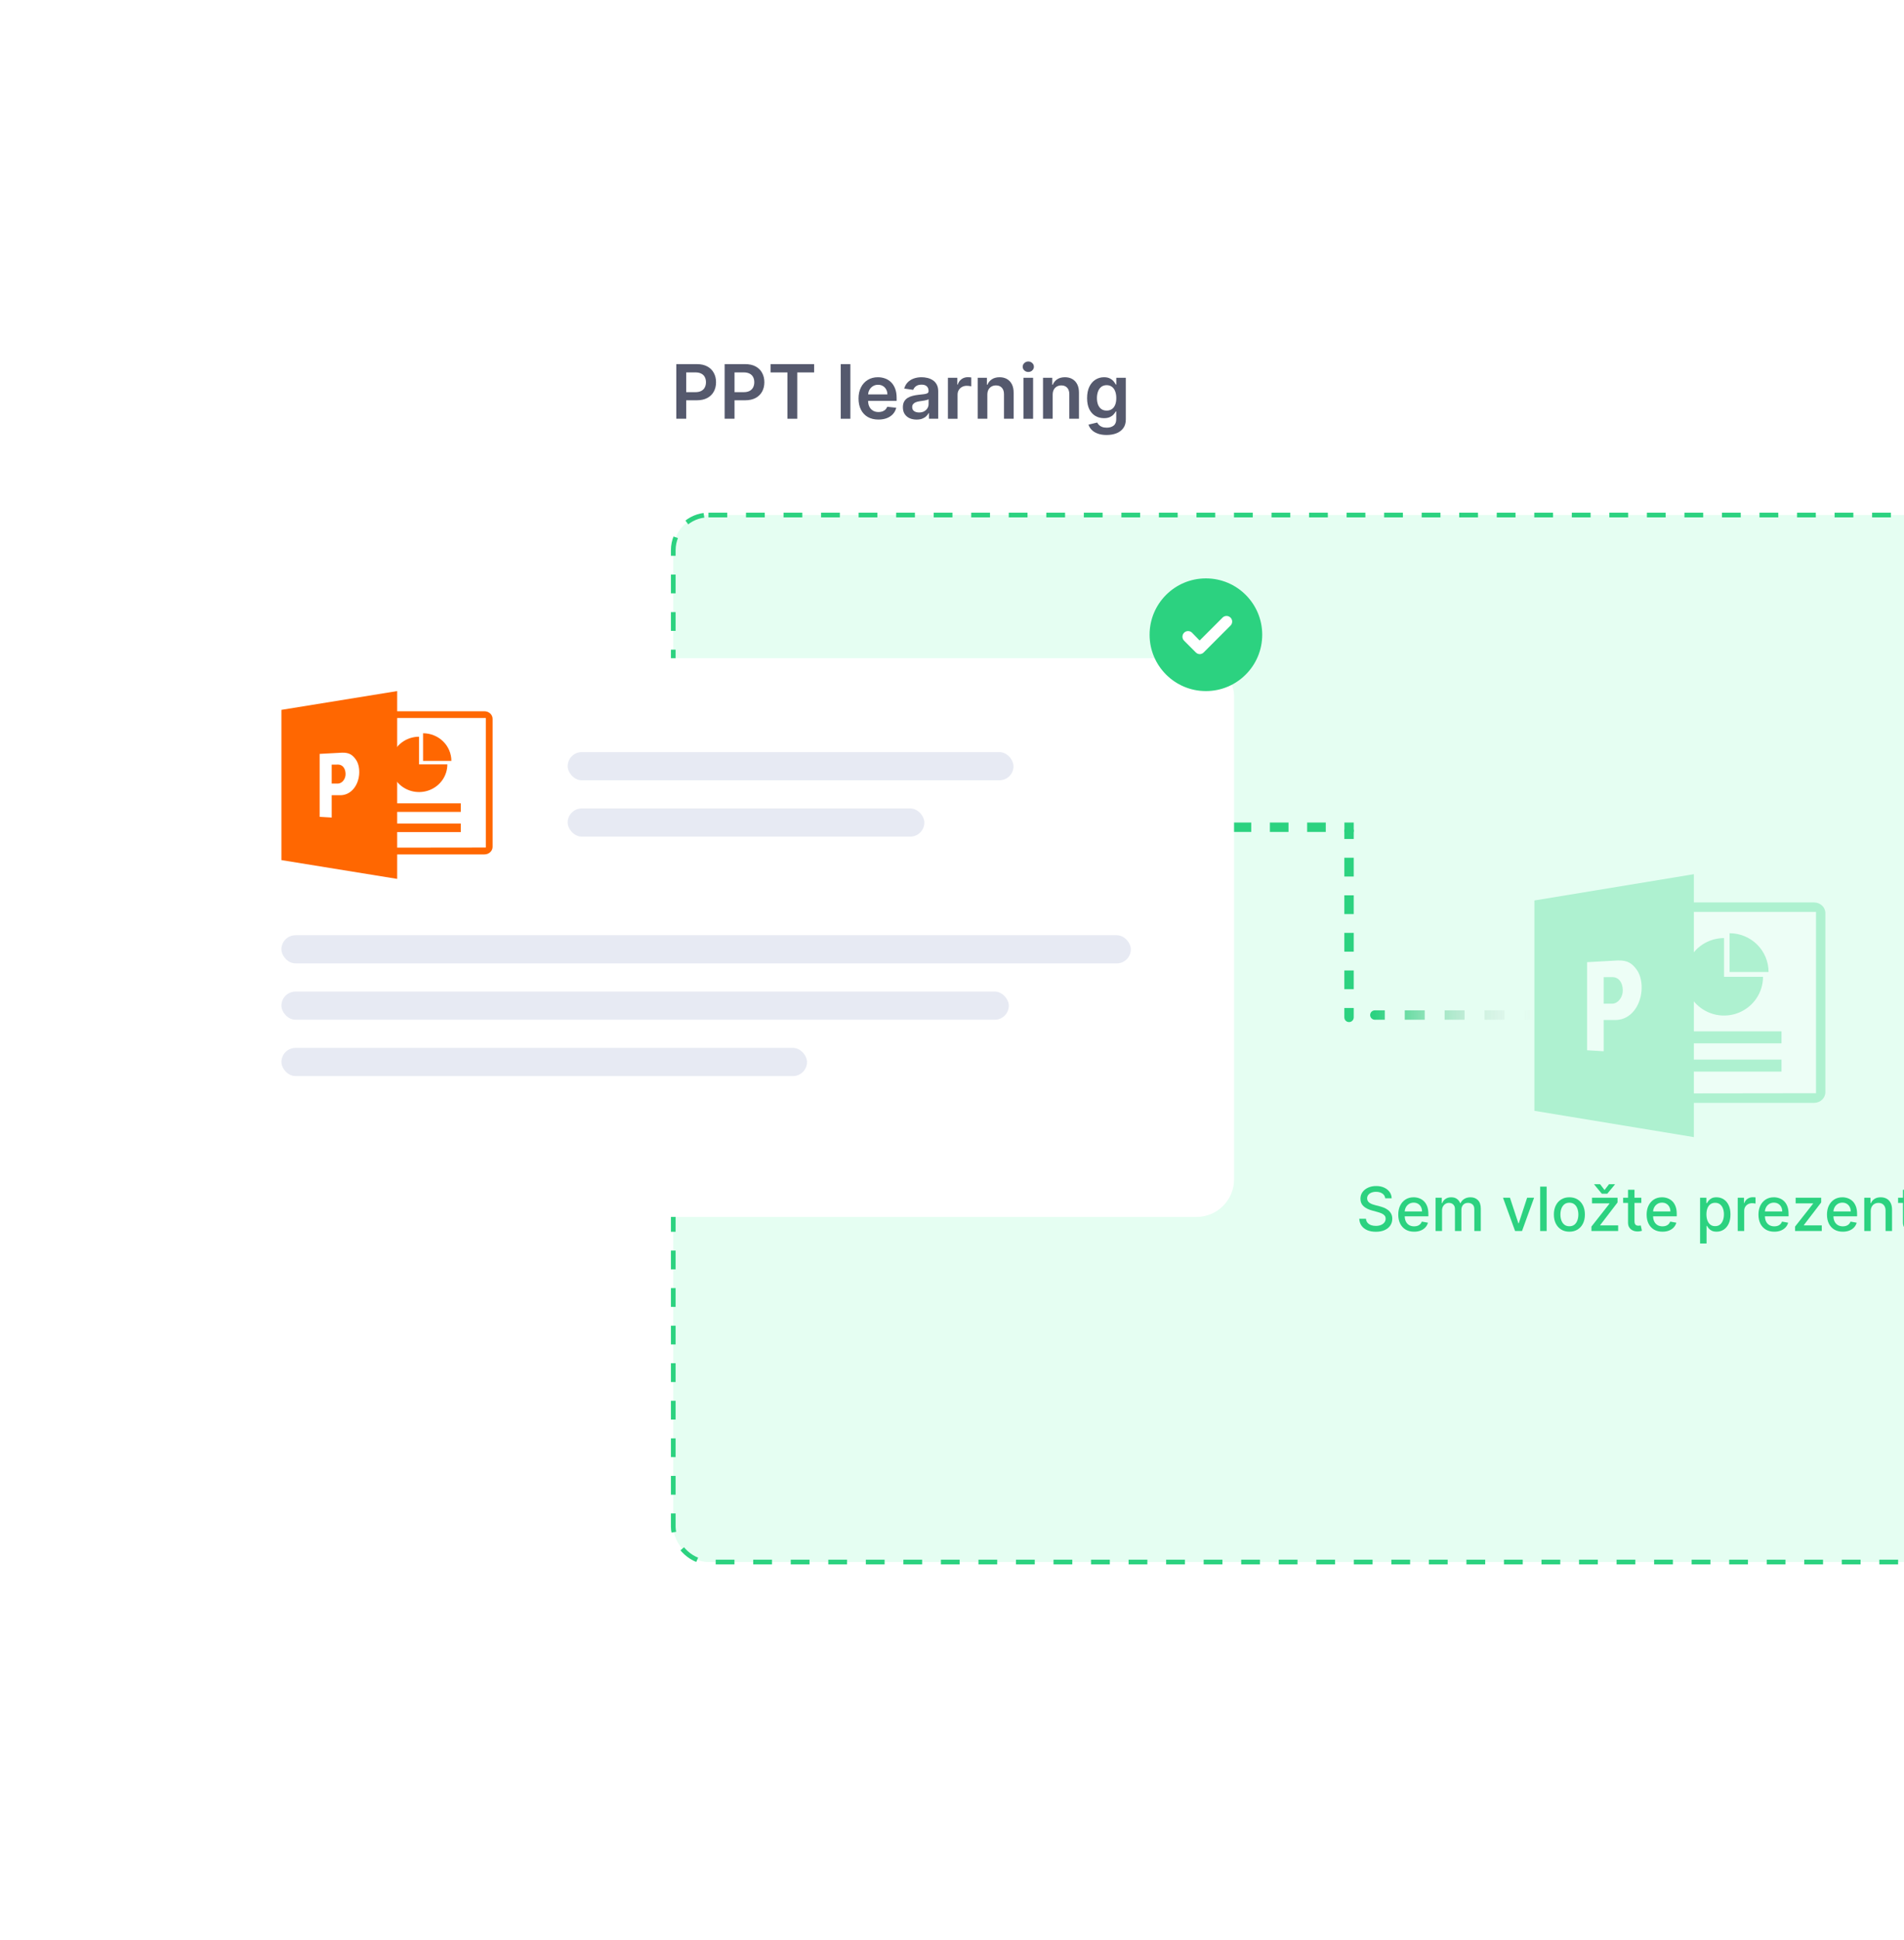 <svg width="491" height="500" viewBox="0 0 491 500" fill="none" xmlns="http://www.w3.org/2000/svg">
<g clip-path="url(#clip0_3111_28378)">
<g filter="url(#filter0_d_3111_28378)">
<rect x="148.814" y="68" width="605.085" height="357" rx="9.681" fill="white"/>
</g>
<rect x="173.622" y="132.744" width="510.692" height="269.868" rx="9.076" fill="#E5FEF2" stroke="#2CD280" stroke-width="1.21" stroke-dasharray="4.84 4.84"/>
<path d="M494.163 308.714V310.054H489.476V308.714H494.163ZM490.733 306.658H492.403V314.775C492.403 315.099 492.452 315.343 492.549 315.507C492.645 315.667 492.77 315.777 492.923 315.837C493.079 315.893 493.249 315.92 493.431 315.92C493.565 315.92 493.683 315.911 493.783 315.893C493.884 315.874 493.962 315.859 494.018 315.848L494.32 317.228C494.223 317.265 494.085 317.302 493.906 317.34C493.727 317.38 493.504 317.403 493.236 317.407C492.796 317.414 492.387 317.336 492.007 317.172C491.627 317.008 491.319 316.755 491.085 316.412C490.85 316.069 490.733 315.639 490.733 315.122V306.658Z" fill="#2CD280"/>
<path d="M482.425 312.2V317.295H480.755V308.714H482.358V310.11H482.464C482.662 309.656 482.971 309.291 483.392 309.015C483.816 308.74 484.351 308.602 484.995 308.602C485.58 308.602 486.092 308.725 486.532 308.971C486.971 309.213 487.312 309.574 487.554 310.054C487.796 310.535 487.917 311.129 487.917 311.837V317.295H486.247V312.038C486.247 311.416 486.085 310.93 485.761 310.58C485.437 310.226 484.991 310.049 484.425 310.049C484.038 310.049 483.693 310.133 483.392 310.3C483.094 310.468 482.857 310.714 482.682 311.038C482.511 311.358 482.425 311.745 482.425 312.2Z" fill="#2CD280"/>
<path d="M475.22 317.468C474.374 317.468 473.646 317.287 473.035 316.926C472.428 316.561 471.959 316.049 471.628 315.39C471.3 314.727 471.136 313.95 471.136 313.06C471.136 312.181 471.3 311.406 471.628 310.736C471.959 310.066 472.421 309.542 473.013 309.166C473.609 308.79 474.306 308.602 475.103 308.602C475.587 308.602 476.056 308.682 476.51 308.842C476.965 309.002 477.373 309.254 477.734 309.596C478.095 309.939 478.38 310.384 478.589 310.931C478.797 311.475 478.902 312.136 478.902 312.915V313.507H472.08V312.256H477.265C477.265 311.816 477.175 311.427 476.996 311.088C476.818 310.745 476.566 310.475 476.242 310.278C475.922 310.08 475.546 309.982 475.114 309.982C474.644 309.982 474.235 310.097 473.885 310.328C473.538 310.555 473.27 310.853 473.08 311.222C472.894 311.587 472.801 311.984 472.801 312.412V313.39C472.801 313.963 472.901 314.451 473.103 314.853C473.307 315.256 473.592 315.563 473.957 315.775C474.322 315.984 474.749 316.088 475.237 316.088C475.553 316.088 475.842 316.043 476.103 315.954C476.363 315.861 476.589 315.723 476.779 315.541C476.969 315.358 477.114 315.133 477.214 314.865L478.795 315.149C478.669 315.615 478.442 316.023 478.114 316.373C477.79 316.719 477.382 316.989 476.89 317.183C476.402 317.373 475.846 317.468 475.22 317.468Z" fill="#2CD280"/>
<path d="M462.908 317.295V316.15L467.556 310.244V310.166H463.059V308.714H469.64V309.932L465.171 315.764V315.842H469.797V317.295H462.908Z" fill="#2CD280"/>
<path d="M457.552 317.468C456.706 317.468 455.978 317.287 455.367 316.926C454.76 316.561 454.291 316.049 453.959 315.39C453.632 314.727 453.468 313.95 453.468 313.06C453.468 312.181 453.632 311.406 453.959 310.736C454.291 310.066 454.753 309.542 455.345 309.166C455.941 308.79 456.637 308.602 457.434 308.602C457.919 308.602 458.388 308.682 458.842 308.842C459.297 309.002 459.704 309.254 460.066 309.596C460.427 309.939 460.712 310.384 460.92 310.931C461.129 311.475 461.233 312.136 461.233 312.915V313.507H454.412V312.256H459.596C459.596 311.816 459.507 311.427 459.328 311.088C459.149 310.745 458.898 310.475 458.574 310.278C458.254 310.08 457.878 309.982 457.446 309.982C456.976 309.982 456.567 310.097 456.216 310.328C455.87 310.555 455.602 310.853 455.412 311.222C455.226 311.587 455.133 311.984 455.133 312.412V313.39C455.133 313.963 455.233 314.451 455.434 314.853C455.639 315.256 455.924 315.563 456.289 315.775C456.654 315.984 457.081 316.088 457.568 316.088C457.885 316.088 458.174 316.043 458.434 315.954C458.695 315.861 458.92 315.723 459.11 315.541C459.3 315.358 459.446 315.133 459.546 314.865L461.127 315.149C461.001 315.615 460.773 316.023 460.446 316.373C460.122 316.719 459.714 316.989 459.222 317.183C458.734 317.373 458.177 317.468 457.552 317.468Z" fill="#2CD280"/>
<path d="M448.123 317.295V308.713H449.737V310.077H449.827C449.983 309.615 450.259 309.252 450.654 308.987C451.052 308.719 451.503 308.585 452.006 308.585C452.11 308.585 452.233 308.589 452.374 308.596C452.52 308.604 452.633 308.613 452.715 308.624V310.222C452.648 310.203 452.529 310.183 452.358 310.16C452.186 310.134 452.015 310.121 451.844 310.121C451.449 310.121 451.097 310.205 450.788 310.373C450.482 310.537 450.24 310.766 450.061 311.06C449.883 311.35 449.793 311.682 449.793 312.054V317.295H448.123Z" fill="#2CD280"/>
<path d="M438.413 320.513V308.714H440.044V310.105H440.184C440.281 309.926 440.421 309.719 440.603 309.485C440.786 309.25 441.039 309.045 441.363 308.87C441.687 308.691 442.115 308.602 442.648 308.602C443.341 308.602 443.959 308.777 444.503 309.127C445.046 309.477 445.473 309.982 445.782 310.641C446.095 311.3 446.251 312.094 446.251 313.021C446.251 313.948 446.097 314.743 445.788 315.406C445.478 316.066 445.054 316.574 444.514 316.932C443.974 317.285 443.357 317.462 442.665 317.462C442.143 317.462 441.717 317.375 441.385 317.2C441.057 317.025 440.8 316.82 440.614 316.585C440.428 316.351 440.285 316.142 440.184 315.96H440.084V320.513H438.413ZM440.05 313.004C440.05 313.608 440.138 314.136 440.313 314.591C440.488 315.045 440.741 315.401 441.072 315.658C441.404 315.911 441.81 316.038 442.29 316.038C442.789 316.038 443.206 315.906 443.542 315.641C443.877 315.373 444.13 315.01 444.301 314.552C444.477 314.094 444.564 313.578 444.564 313.004C444.564 312.438 444.478 311.93 444.307 311.479C444.139 311.028 443.886 310.673 443.547 310.412C443.212 310.151 442.793 310.021 442.29 310.021C441.806 310.021 441.396 310.146 441.061 310.395C440.73 310.645 440.478 310.993 440.307 311.44C440.136 311.887 440.05 312.408 440.05 313.004Z" fill="#2CD280"/>
<path d="M428.715 317.468C427.869 317.468 427.141 317.287 426.53 316.926C425.923 316.561 425.454 316.049 425.122 315.39C424.794 314.727 424.631 313.95 424.631 313.06C424.631 312.181 424.794 311.406 425.122 310.736C425.454 310.066 425.916 309.542 426.508 309.166C427.104 308.79 427.8 308.602 428.597 308.602C429.081 308.602 429.551 308.682 430.005 308.842C430.459 309.002 430.867 309.254 431.229 309.596C431.59 309.939 431.875 310.384 432.083 310.931C432.292 311.475 432.396 312.136 432.396 312.915V313.507H425.575V312.256H430.759C430.759 311.816 430.67 311.427 430.491 311.088C430.312 310.745 430.061 310.475 429.737 310.278C429.417 310.08 429.04 309.982 428.608 309.982C428.139 309.982 427.729 310.097 427.379 310.328C427.033 310.555 426.765 310.853 426.575 311.222C426.389 311.587 426.295 311.984 426.295 312.412V313.39C426.295 313.963 426.396 314.451 426.597 314.853C426.802 315.256 427.087 315.563 427.452 315.775C427.817 315.984 428.243 316.088 428.731 316.088C429.048 316.088 429.336 316.043 429.597 315.954C429.858 315.861 430.083 315.723 430.273 315.541C430.463 315.358 430.608 315.133 430.709 314.865L432.29 315.149C432.163 315.615 431.936 316.023 431.608 316.373C431.284 316.719 430.877 316.989 430.385 317.183C429.897 317.373 429.34 317.468 428.715 317.468Z" fill="#2CD280"/>
<path d="M423.261 308.714V310.054H418.573V308.714H423.261ZM419.83 306.658H421.501V314.775C421.501 315.099 421.549 315.343 421.646 315.507C421.743 315.667 421.868 315.777 422.02 315.837C422.177 315.893 422.346 315.92 422.529 315.92C422.663 315.92 422.78 315.911 422.881 315.893C422.981 315.874 423.059 315.859 423.115 315.848L423.417 317.228C423.32 317.265 423.182 317.302 423.004 317.34C422.825 317.38 422.601 317.403 422.333 317.407C421.894 317.414 421.484 317.336 421.104 317.172C420.724 317.008 420.417 316.755 420.182 316.412C419.948 316.069 419.83 315.639 419.83 315.122V306.658Z" fill="#2CD280"/>
<path d="M410.396 317.295V316.15L415.044 310.244V310.166H410.547V308.714H417.128V309.932L412.658 315.764V315.842H417.284V317.295H410.396ZM412.63 305.233L413.776 306.73L414.927 305.233H416.435V305.317L414.474 307.686H413.083L411.116 305.317V305.233H412.63Z" fill="#2CD280"/>
<path d="M404.71 317.468C403.905 317.468 403.203 317.284 402.604 316.915C402.004 316.546 401.538 316.03 401.207 315.367C400.875 314.704 400.71 313.93 400.71 313.043C400.71 312.153 400.875 311.375 401.207 310.708C401.538 310.041 402.004 309.524 402.604 309.155C403.203 308.786 403.905 308.602 404.71 308.602C405.514 308.602 406.216 308.786 406.816 309.155C407.416 309.524 407.881 310.041 408.213 310.708C408.544 311.375 408.71 312.153 408.71 313.043C408.71 313.93 408.544 314.704 408.213 315.367C407.881 316.03 407.416 316.546 406.816 316.915C406.216 317.284 405.514 317.468 404.71 317.468ZM404.715 316.066C405.237 316.066 405.669 315.928 406.012 315.652C406.354 315.377 406.607 315.01 406.771 314.552C406.939 314.094 407.023 313.589 407.023 313.038C407.023 312.49 406.939 311.987 406.771 311.529C406.607 311.067 406.354 310.697 406.012 310.417C405.669 310.138 405.237 309.998 404.715 309.998C404.19 309.998 403.754 310.138 403.408 310.417C403.065 310.697 402.81 311.067 402.643 311.529C402.479 311.987 402.397 312.49 402.397 313.038C402.397 313.589 402.479 314.094 402.643 314.552C402.81 315.01 403.065 315.377 403.408 315.652C403.754 315.928 404.19 316.066 404.715 316.066Z" fill="#2CD280"/>
<path d="M398.848 305.853V317.295H397.177V305.853H398.848Z" fill="#2CD280"/>
<path d="M395.608 308.714L392.496 317.295H390.708L387.591 308.714H389.384L391.557 315.317H391.647L393.814 308.714H395.608Z" fill="#2CD280"/>
<path d="M370.199 317.295V308.714H371.803V310.11H371.909C372.088 309.637 372.38 309.268 372.786 309.004C373.192 308.736 373.678 308.602 374.244 308.602C374.818 308.602 375.298 308.736 375.685 309.004C376.076 309.272 376.365 309.641 376.551 310.11H376.641C376.846 309.652 377.171 309.287 377.618 309.015C378.065 308.74 378.598 308.602 379.216 308.602C379.995 308.602 380.63 308.846 381.121 309.334C381.617 309.822 381.864 310.557 381.864 311.54V317.295H380.194V311.697C380.194 311.116 380.036 310.695 379.719 310.434C379.402 310.174 379.024 310.043 378.585 310.043C378.041 310.043 377.618 310.211 377.317 310.546C377.015 310.877 376.864 311.304 376.864 311.825V317.295H375.199V311.591C375.199 311.125 375.054 310.751 374.764 310.468C374.473 310.185 374.095 310.043 373.629 310.043C373.313 310.043 373.021 310.127 372.752 310.295C372.488 310.458 372.274 310.688 372.11 310.982C371.95 311.276 371.87 311.617 371.87 312.004V317.295H370.199Z" fill="#2CD280"/>
<path d="M364.664 317.468C363.819 317.468 363.091 317.287 362.48 316.926C361.873 316.561 361.403 316.049 361.072 315.39C360.744 314.727 360.58 313.95 360.58 313.06C360.58 312.181 360.744 311.406 361.072 310.736C361.403 310.066 361.865 309.542 362.457 309.166C363.053 308.79 363.75 308.602 364.547 308.602C365.031 308.602 365.5 308.682 365.955 308.842C366.409 309.002 366.817 309.254 367.178 309.596C367.54 309.939 367.824 310.384 368.033 310.931C368.242 311.475 368.346 312.136 368.346 312.915V313.507H361.524V312.256H366.709C366.709 311.816 366.62 311.427 366.441 311.088C366.262 310.745 366.011 310.475 365.687 310.278C365.366 310.08 364.99 309.982 364.558 309.982C364.089 309.982 363.679 310.097 363.329 310.328C362.983 310.555 362.714 310.853 362.525 311.222C362.338 311.587 362.245 311.984 362.245 312.412V313.39C362.245 313.963 362.346 314.451 362.547 314.853C362.752 315.256 363.037 315.563 363.402 315.775C363.767 315.984 364.193 316.088 364.681 316.088C364.998 316.088 365.286 316.043 365.547 315.954C365.808 315.861 366.033 315.723 366.223 315.541C366.413 315.358 366.558 315.133 366.659 314.865L368.24 315.149C368.113 315.615 367.886 316.023 367.558 316.373C367.234 316.719 366.826 316.989 366.335 317.183C365.847 317.373 365.29 317.468 364.664 317.468Z" fill="#2CD280"/>
<path d="M357.216 308.859C357.156 308.33 356.91 307.92 356.478 307.63C356.046 307.336 355.502 307.188 354.847 307.188C354.378 307.188 353.972 307.263 353.629 307.412C353.286 307.557 353.02 307.758 352.83 308.015C352.644 308.269 352.551 308.557 352.551 308.881C352.551 309.153 352.614 309.388 352.741 309.585C352.871 309.783 353.04 309.948 353.249 310.082C353.461 310.213 353.689 310.323 353.931 310.412C354.173 310.498 354.405 310.568 354.629 310.624L355.746 310.915C356.111 311.004 356.486 311.125 356.869 311.278C357.253 311.431 357.609 311.632 357.936 311.881C358.264 312.131 358.528 312.44 358.73 312.809C358.934 313.177 359.037 313.619 359.037 314.133C359.037 314.781 358.869 315.356 358.534 315.859C358.203 316.362 357.72 316.758 357.087 317.049C356.458 317.34 355.696 317.485 354.802 317.485C353.946 317.485 353.204 317.349 352.579 317.077C351.953 316.805 351.463 316.42 351.109 315.92C350.755 315.418 350.56 314.822 350.523 314.133H352.255C352.288 314.546 352.422 314.891 352.657 315.166C352.895 315.438 353.199 315.641 353.567 315.775C353.94 315.906 354.348 315.971 354.791 315.971C355.279 315.971 355.713 315.894 356.093 315.742C356.476 315.585 356.778 315.369 356.998 315.094C357.217 314.814 357.327 314.488 357.327 314.116C357.327 313.777 357.23 313.5 357.037 313.284C356.847 313.068 356.588 312.889 356.26 312.747C355.936 312.606 355.569 312.481 355.16 312.373L353.808 312.004C352.891 311.755 352.165 311.388 351.629 310.904C351.096 310.419 350.83 309.779 350.83 308.982C350.83 308.323 351.009 307.747 351.366 307.255C351.724 306.764 352.208 306.382 352.819 306.11C353.43 305.835 354.119 305.697 354.886 305.697C355.661 305.697 356.344 305.833 356.936 306.105C357.532 306.376 358.001 306.751 358.344 307.228C358.687 307.701 358.866 308.244 358.88 308.859H357.216Z" fill="#2CD280"/>
<path d="M285.365 112.116C284.471 112.116 283.703 111.994 283.062 111.751C282.42 111.513 281.904 111.192 281.514 110.789C281.125 110.385 280.854 109.939 280.703 109.448L282.945 108.905C283.045 109.111 283.192 109.315 283.385 109.517C283.577 109.723 283.836 109.893 284.162 110.026C284.492 110.163 284.907 110.232 285.406 110.232C286.112 110.232 286.697 110.06 287.16 109.716C287.623 109.377 287.854 108.818 287.854 108.038V106.038H287.73C287.602 106.294 287.414 106.558 287.166 106.828C286.924 107.099 286.6 107.326 286.197 107.509C285.798 107.692 285.296 107.784 284.691 107.784C283.88 107.784 283.144 107.594 282.484 107.213C281.828 106.828 281.306 106.255 280.916 105.494C280.531 104.729 280.339 103.771 280.339 102.62C280.339 101.46 280.531 100.482 280.916 99.684C281.306 98.882 281.831 98.275 282.491 97.862C283.151 97.445 283.887 97.236 284.698 97.236C285.317 97.236 285.826 97.342 286.224 97.553C286.628 97.759 286.949 98.009 287.187 98.302C287.425 98.591 287.607 98.864 287.73 99.12H287.868V97.374H290.323V108.107C290.323 109.01 290.107 109.757 289.676 110.349C289.245 110.94 288.656 111.382 287.909 111.676C287.162 111.969 286.314 112.116 285.365 112.116ZM285.386 105.831C285.913 105.831 286.362 105.703 286.733 105.446C287.105 105.19 287.386 104.821 287.579 104.339C287.772 103.858 287.868 103.28 287.868 102.606C287.868 101.942 287.772 101.36 287.579 100.86C287.391 100.36 287.111 99.973 286.74 99.698C286.373 99.418 285.922 99.278 285.386 99.278C284.831 99.278 284.368 99.423 283.997 99.712C283.625 100 283.346 100.397 283.158 100.901C282.97 101.401 282.876 101.969 282.876 102.606C282.876 103.253 282.97 103.819 283.158 104.305C283.35 104.786 283.632 105.162 284.004 105.432C284.379 105.698 284.84 105.831 285.386 105.831Z" fill="#55596D"/>
<path d="M271.462 101.747V107.935H268.973V97.374H271.352V99.168H271.476C271.719 98.577 272.106 98.107 272.638 97.759C273.174 97.41 273.836 97.236 274.625 97.236C275.354 97.236 275.989 97.392 276.53 97.704C277.075 98.016 277.497 98.467 277.795 99.058C278.097 99.65 278.246 100.367 278.242 101.211V107.935H275.753V101.596C275.753 100.89 275.569 100.337 275.203 99.939C274.84 99.54 274.338 99.34 273.697 99.34C273.261 99.34 272.874 99.437 272.535 99.629C272.2 99.817 271.936 100.09 271.744 100.447C271.556 100.805 271.462 101.238 271.462 101.747Z" fill="#55596D"/>
<path d="M263.924 107.936V97.374H266.413V107.936H263.924ZM265.175 95.875C264.781 95.875 264.442 95.745 264.158 95.483C263.874 95.217 263.731 94.899 263.731 94.527C263.731 94.151 263.874 93.833 264.158 93.572C264.442 93.306 264.781 93.173 265.175 93.173C265.574 93.173 265.913 93.306 266.193 93.572C266.477 93.833 266.619 94.151 266.619 94.527C266.619 94.899 266.477 95.217 266.193 95.483C265.913 95.745 265.574 95.875 265.175 95.875Z" fill="#55596D"/>
<path d="M254.614 101.747V107.935H252.125V97.374H254.504V99.168H254.628C254.871 98.577 255.258 98.107 255.79 97.759C256.326 97.41 256.989 97.236 257.777 97.236C258.506 97.236 259.141 97.392 259.682 97.704C260.227 98.016 260.649 98.467 260.947 99.058C261.249 99.65 261.398 100.367 261.394 101.211V107.935H258.905V101.596C258.905 100.89 258.721 100.337 258.355 99.939C257.992 99.54 257.491 99.34 256.849 99.34C256.413 99.34 256.026 99.437 255.687 99.629C255.352 99.817 255.089 100.09 254.896 100.447C254.708 100.805 254.614 101.238 254.614 101.747Z" fill="#55596D"/>
<path d="M244.448 107.936V97.374H246.861V99.134H246.971C247.164 98.525 247.494 98.055 247.962 97.725C248.434 97.39 248.972 97.223 249.577 97.223C249.715 97.223 249.869 97.23 250.038 97.243C250.212 97.253 250.357 97.269 250.471 97.292V99.581C250.366 99.545 250.199 99.513 249.969 99.485C249.745 99.453 249.527 99.437 249.316 99.437C248.862 99.437 248.454 99.535 248.092 99.733C247.735 99.925 247.453 100.193 247.247 100.537C247.04 100.881 246.937 101.277 246.937 101.727V107.936H244.448Z" fill="#55596D"/>
<path d="M236.369 108.148C235.699 108.148 235.097 108.029 234.56 107.791C234.029 107.548 233.607 107.19 233.295 106.718C232.988 106.246 232.834 105.664 232.834 104.972C232.834 104.376 232.944 103.883 233.165 103.493C233.385 103.104 233.685 102.792 234.065 102.558C234.446 102.325 234.874 102.148 235.351 102.029C235.832 101.905 236.33 101.816 236.843 101.761C237.462 101.697 237.964 101.639 238.349 101.589C238.734 101.534 239.014 101.451 239.188 101.341C239.367 101.227 239.456 101.05 239.456 100.812V100.771C239.456 100.253 239.302 99.852 238.995 99.567C238.688 99.283 238.246 99.141 237.668 99.141C237.059 99.141 236.575 99.274 236.217 99.54C235.864 99.806 235.626 100.12 235.502 100.482L233.178 100.152C233.362 99.51 233.664 98.974 234.086 98.543C234.508 98.107 235.023 97.782 235.633 97.566C236.243 97.346 236.917 97.236 237.655 97.236C238.163 97.236 238.67 97.296 239.174 97.415C239.678 97.534 240.139 97.731 240.556 98.006C240.973 98.277 241.308 98.646 241.56 99.114C241.817 99.581 241.945 100.165 241.945 100.867V107.935H239.552V106.484H239.47C239.319 106.778 239.105 107.053 238.83 107.31C238.56 107.562 238.218 107.766 237.806 107.922C237.398 108.073 236.919 108.148 236.369 108.148ZM237.015 106.319C237.515 106.319 237.948 106.221 238.315 106.024C238.681 105.822 238.963 105.556 239.16 105.226C239.362 104.896 239.463 104.536 239.463 104.147V102.902C239.385 102.966 239.252 103.026 239.064 103.081C238.881 103.136 238.674 103.184 238.445 103.225C238.216 103.267 237.989 103.303 237.765 103.335C237.54 103.367 237.345 103.395 237.18 103.418C236.809 103.468 236.476 103.551 236.183 103.665C235.89 103.78 235.658 103.94 235.489 104.147C235.319 104.348 235.234 104.61 235.234 104.931C235.234 105.389 235.401 105.735 235.736 105.969C236.071 106.203 236.497 106.319 237.015 106.319Z" fill="#55596D"/>
<path d="M226.528 108.142C225.469 108.142 224.554 107.922 223.784 107.482C223.019 107.037 222.43 106.409 222.017 105.597C221.604 104.782 221.398 103.821 221.398 102.716C221.398 101.63 221.604 100.677 222.017 99.856C222.434 99.031 223.016 98.389 223.764 97.931C224.511 97.468 225.389 97.236 226.397 97.236C227.048 97.236 227.662 97.342 228.24 97.553C228.822 97.759 229.335 98.08 229.78 98.515C230.229 98.951 230.582 99.505 230.839 100.179C231.096 100.849 231.224 101.646 231.224 102.572V103.335H222.567V101.658H228.838C228.833 101.181 228.73 100.757 228.529 100.386C228.327 100.01 228.045 99.714 227.683 99.499C227.325 99.283 226.908 99.175 226.431 99.175C225.923 99.175 225.476 99.299 225.091 99.547C224.706 99.79 224.405 100.11 224.19 100.509C223.979 100.904 223.871 101.337 223.867 101.809V103.273C223.867 103.888 223.979 104.415 224.204 104.855C224.428 105.29 224.742 105.625 225.146 105.859C225.549 106.088 226.021 106.203 226.562 106.203C226.924 106.203 227.252 106.152 227.545 106.051C227.839 105.946 228.093 105.792 228.309 105.591C228.524 105.389 228.687 105.139 228.797 104.841L231.121 105.102C230.974 105.717 230.694 106.253 230.282 106.711C229.874 107.165 229.351 107.518 228.714 107.77C228.077 108.018 227.348 108.142 226.528 108.142Z" fill="#55596D"/>
<path d="M219.292 93.853V107.935H216.803V93.853H219.292Z" fill="#55596D"/>
<path d="M198.709 95.992V93.853H209.944V95.992H205.592V107.935H203.061V95.992H198.709Z" fill="#55596D"/>
<path d="M186.867 107.935V93.853H192.148C193.23 93.853 194.137 94.055 194.871 94.459C195.609 94.862 196.166 95.417 196.541 96.123C196.922 96.824 197.112 97.621 197.112 98.515C197.112 99.418 196.922 100.221 196.541 100.922C196.161 101.623 195.599 102.176 194.857 102.579C194.114 102.978 193.2 103.177 192.113 103.177H188.613V101.08H191.77C192.402 101.08 192.92 100.97 193.323 100.75C193.727 100.53 194.025 100.228 194.217 99.843C194.414 99.457 194.513 99.015 194.513 98.515C194.513 98.016 194.414 97.576 194.217 97.195C194.025 96.815 193.725 96.519 193.317 96.308C192.913 96.093 192.393 95.985 191.756 95.985H189.418V107.935H186.867Z" fill="#55596D"/>
<path d="M174.406 107.935V93.853H179.687C180.769 93.853 181.676 94.055 182.41 94.459C183.148 94.862 183.705 95.417 184.08 96.123C184.461 96.824 184.651 97.621 184.651 98.515C184.651 99.418 184.461 100.221 184.08 100.922C183.7 101.623 183.138 102.176 182.396 102.579C181.653 102.978 180.739 103.177 179.652 103.177H176.153V101.08H179.309C179.941 101.08 180.459 100.97 180.863 100.75C181.266 100.53 181.564 100.228 181.756 99.843C181.954 99.457 182.052 99.015 182.052 98.515C182.052 98.016 181.954 97.576 181.756 97.195C181.564 96.815 181.264 96.519 180.856 96.308C180.452 96.093 179.932 95.985 179.295 95.985H176.957V107.935H174.406Z" fill="#55596D"/>
<path d="M185.724 214.43C185.055 214.43 184.514 213.889 184.514 213.22C184.514 212.552 185.055 212.01 185.724 212.01V214.43ZM349.097 214.43H346.694V212.01H349.097V214.43ZM341.889 214.43H337.084V212.01H341.889V214.43ZM332.279 214.43H327.474V212.01H332.279V214.43ZM322.669 214.43H317.864V212.01H322.669V214.43ZM313.059 214.43H308.253V212.01H313.059V214.43ZM303.448 214.43H298.643V212.01H303.448V214.43ZM293.838 214.43H289.033V212.01H293.838V214.43ZM284.228 214.43H279.423V212.01H284.228V214.43ZM274.618 214.43H269.813V212.01H274.618V214.43ZM265.008 214.43H260.203V212.01H265.008V214.43ZM255.398 214.43H250.592V212.01H255.398V214.43ZM245.787 214.43H240.982V212.01H245.787V214.43ZM236.177 214.43H231.372V212.01H236.177V214.43ZM226.567 214.43H221.762V212.01H226.567V214.43ZM216.957 214.43H212.152V212.01H216.957V214.43ZM207.347 214.43H202.542V212.01H207.347V214.43ZM197.737 214.43H192.931V212.01H197.737V214.43ZM188.126 214.43H185.724V212.01H188.126V214.43Z" fill="#2CD280"/>
<path d="M354.542 260.417C353.874 260.417 353.332 260.959 353.332 261.627C353.332 262.296 353.874 262.837 354.542 262.837V260.417ZM395.688 260.417H393.117V262.837H395.688V260.417ZM387.973 260.417H382.83V262.837H387.973V260.417ZM377.687 260.417H372.544V262.837H377.687V260.417ZM367.401 260.417H362.257V262.837H367.401V260.417ZM357.114 260.417H354.542V262.837H357.114V260.417Z" fill="url(#paint0_linear_3111_28378)"/>
<path d="M349.097 262.232C349.097 262.901 348.555 263.442 347.886 263.442C347.218 263.442 346.676 262.901 346.676 262.232L349.097 262.232ZM349.097 213.825L349.097 216.246L346.676 216.246L346.676 213.825L349.097 213.825ZM349.097 221.086L349.097 225.927L346.676 225.927L346.676 221.086L349.097 221.086ZM349.097 230.768L349.097 235.608L346.676 235.608L346.676 230.768L349.097 230.768ZM349.097 240.449L349.097 245.29L346.676 245.29L346.676 240.449L349.097 240.449ZM349.097 250.131L349.097 254.971L346.676 254.971L346.676 250.131L349.097 250.131ZM349.097 259.812L349.097 262.232L346.676 262.232L346.676 259.812L349.097 259.812Z" fill="#2CD280"/>
<g opacity="0.3" clip-path="url(#clip1_3111_28378)">
<path d="M469.799 234.165H427.291V283.006H469.799V234.165Z" fill="white"/>
<path d="M426.138 232.605C424.521 232.605 423.219 233.825 423.219 235.345V281.523C423.219 283.04 424.521 284.263 426.138 284.263H467.8C469.416 284.263 470.719 283.04 470.719 281.523V235.345C470.719 233.825 469.416 232.605 467.8 232.605H426.138ZM425.63 235.033H468.308V281.777L425.464 281.832L425.553 234.874L425.63 235.033Z" fill="#2CD280"/>
<path d="M459.408 265.829H429.417V268.92H459.408V265.829Z" fill="#2CD280"/>
<path d="M459.408 273.114H429.417V276.204H459.408V273.114Z" fill="#2CD280"/>
<path d="M446.017 250.525H456.071C456.071 249.214 455.811 247.915 455.306 246.704C454.801 245.492 454.06 244.392 453.126 243.464C452.193 242.537 451.084 241.802 449.864 241.3C448.644 240.798 447.337 240.54 446.017 240.54V250.525Z" fill="#2CD280"/>
<path d="M444.588 251.775V241.789C442.599 241.789 440.655 242.375 439.002 243.472C437.349 244.569 436.06 246.129 435.299 247.953C434.538 249.778 434.339 251.785 434.727 253.722C435.115 255.659 436.073 257.438 437.479 258.835C438.885 260.231 440.676 261.182 442.627 261.567C444.577 261.953 446.598 261.755 448.436 260.999C450.273 260.244 451.843 258.964 452.948 257.322C454.053 255.68 454.642 253.749 454.642 251.775H444.588Z" fill="#2CD280"/>
<path d="M436.812 293.092V225.322L395.688 232.097V286.313L436.812 293.092Z" fill="#2CD280"/>
<path d="M409.272 270.704V247.996L417.187 247.559C419.749 247.477 420.943 248.34 422.126 250.019C423.157 251.486 423.465 253.598 423.305 255.444C422.963 259.345 420.534 262.715 416.88 262.898H413.546V258.704H415.768C417.361 258.634 418.556 256.909 418.479 255.117C418.411 253.096 417.341 251.898 415.893 251.847L413.546 251.861L413.549 270.957L409.272 270.704Z" fill="white"/>
</g>
<g filter="url(#filter1_d_3111_28378)">
<rect x="52" y="157.552" width="266.237" height="144.01" rx="9.681" fill="white"/>
</g>
<circle cx="310.976" cy="163.603" r="14.522" fill="#2CD280"/>
<path d="M309.359 168.602C308.982 168.587 308.625 168.425 308.364 168.151L305.351 165.138C305.079 164.866 304.926 164.496 304.926 164.111C304.926 163.725 305.079 163.356 305.351 163.083C305.624 162.811 305.993 162.658 306.379 162.658C306.764 162.658 307.133 162.811 307.406 163.083L309.359 165.095L315.32 159.141C315.596 158.89 315.958 158.755 316.331 158.763C316.703 158.772 317.058 158.923 317.323 159.186C317.587 159.449 317.739 159.804 317.749 160.177C317.759 160.549 317.625 160.911 317.375 161.188L310.419 168.151C310.283 168.295 310.118 168.409 309.936 168.486C309.753 168.564 309.557 168.603 309.359 168.602Z" fill="white"/>
<rect x="72.573" y="241.054" width="219.041" height="7.261" rx="3.631" fill="#E7EAF3"/>
<rect x="72.573" y="255.576" width="187.576" height="7.261" rx="3.631" fill="#E7EAF3"/>
<rect x="72.573" y="270.098" width="135.539" height="7.261" rx="3.631" fill="#E7EAF3"/>
<rect x="146.393" y="193.858" width="114.966" height="7.261" rx="3.631" fill="#E7EAF3"/>
<rect x="146.393" y="208.38" width="91.973" height="7.261" rx="3.631" fill="#E7EAF3"/>
<g clip-path="url(#clip2_3111_28378)">
<path d="M126.363 184.442H95.511V219.328H126.363V184.442Z" fill="white"/>
<path d="M94.673 183.328C93.5 183.328 92.555 184.199 92.555 185.285V218.269C92.555 219.353 93.5 220.226 94.673 220.226H124.912C126.085 220.226 127.031 219.353 127.031 218.269V185.285C127.031 184.199 126.085 183.328 124.912 183.328H94.673ZM94.305 185.062H125.281V218.451L94.184 218.49L94.249 184.949L94.305 185.062Z" fill="#FF6701"/>
<path d="M118.821 207.059H97.054V209.267H118.821V207.059Z" fill="#FF6701"/>
<path d="M118.821 212.262H97.054V214.47H118.821V212.262Z" fill="#FF6701"/>
<path d="M109.102 196.128H116.4C116.4 195.191 116.211 194.264 115.844 193.398C115.477 192.533 114.94 191.747 114.262 191.084C113.584 190.422 112.78 189.897 111.895 189.538C111.009 189.18 110.06 188.995 109.102 188.995V196.128Z" fill="#FF6701"/>
<path d="M108.064 197.02V189.888C106.621 189.888 105.21 190.306 104.01 191.09C102.81 191.874 101.875 192.988 101.323 194.291C100.77 195.594 100.626 197.028 100.908 198.412C101.189 199.795 101.884 201.066 102.905 202.063C103.925 203.061 105.226 203.74 106.641 204.015C108.057 204.29 109.524 204.149 110.857 203.609C112.191 203.07 113.33 202.155 114.132 200.983C114.934 199.81 115.362 198.431 115.362 197.02H108.064Z" fill="#FF6701"/>
<path d="M102.421 226.532V178.125L72.573 182.965V221.691L102.421 226.532Z" fill="#FF6701"/>
<path d="M82.432 210.541V194.321L88.177 194.009C90.037 193.951 90.903 194.567 91.761 195.766C92.51 196.814 92.733 198.322 92.617 199.641C92.369 202.428 90.606 204.834 87.954 204.965H85.534V201.97H87.147C88.303 201.92 89.17 200.688 89.115 199.408C89.065 197.964 88.289 197.108 87.238 197.072L85.534 197.082L85.536 210.722L82.432 210.541Z" fill="white"/>
</g>
</g>
<defs>
<filter id="filter0_d_3111_28378" x="124.61" y="48.637" width="653.491" height="405.407" filterUnits="userSpaceOnUse" color-interpolation-filters="sRGB">
<feFlood flood-opacity="0" result="BackgroundImageFix"/>
<feColorMatrix in="SourceAlpha" type="matrix" values="0 0 0 0 0 0 0 0 0 0 0 0 0 0 0 0 0 0 127 0" result="hardAlpha"/>
<feOffset dy="4.841"/>
<feGaussianBlur stdDeviation="12.102"/>
<feComposite in2="hardAlpha" operator="out"/>
<feColorMatrix type="matrix" values="0 0 0 0 0 0 0 0 0 0 0 0 0 0 0 0 0 0 0.05 0"/>
<feBlend mode="normal" in2="BackgroundImageFix" result="effect1_dropShadow_3111_28378"/>
<feBlend mode="normal" in="SourceGraphic" in2="effect1_dropShadow_3111_28378" result="shape"/>
</filter>
<filter id="filter1_d_3111_28378" x="27.797" y="145.451" width="314.644" height="192.417" filterUnits="userSpaceOnUse" color-interpolation-filters="sRGB">
<feFlood flood-opacity="0" result="BackgroundImageFix"/>
<feColorMatrix in="SourceAlpha" type="matrix" values="0 0 0 0 0 0 0 0 0 0 0 0 0 0 0 0 0 0 127 0" result="hardAlpha"/>
<feOffset dy="12.102"/>
<feGaussianBlur stdDeviation="12.102"/>
<feComposite in2="hardAlpha" operator="out"/>
<feColorMatrix type="matrix" values="0 0 0 0 0 0 0 0 0 0 0 0 0 0 0 0 0 0 0.05 0"/>
<feBlend mode="normal" in2="BackgroundImageFix" result="effect1_dropShadow_3111_28378"/>
<feBlend mode="normal" in="SourceGraphic" in2="effect1_dropShadow_3111_28378" result="shape"/>
</filter>
<linearGradient id="paint0_linear_3111_28378" x1="395.688" y1="261.127" x2="354.542" y2="261.127" gradientUnits="userSpaceOnUse">
<stop stop-color="#D8D8D8" stop-opacity="0"/>
<stop offset="1" stop-color="#2CD280"/>
</linearGradient>
<clipPath id="clip0_3111_28378">
<rect width="491" height="500" fill="white"/>
</clipPath>
<clipPath id="clip1_3111_28378">
<rect width="75.031" height="67.769" fill="white" transform="translate(395.688 225.322)"/>
</clipPath>
<clipPath id="clip2_3111_28378">
<rect width="54.458" height="48.407" fill="white" transform="translate(72.573 178.125)"/>
</clipPath>
</defs>
</svg>
